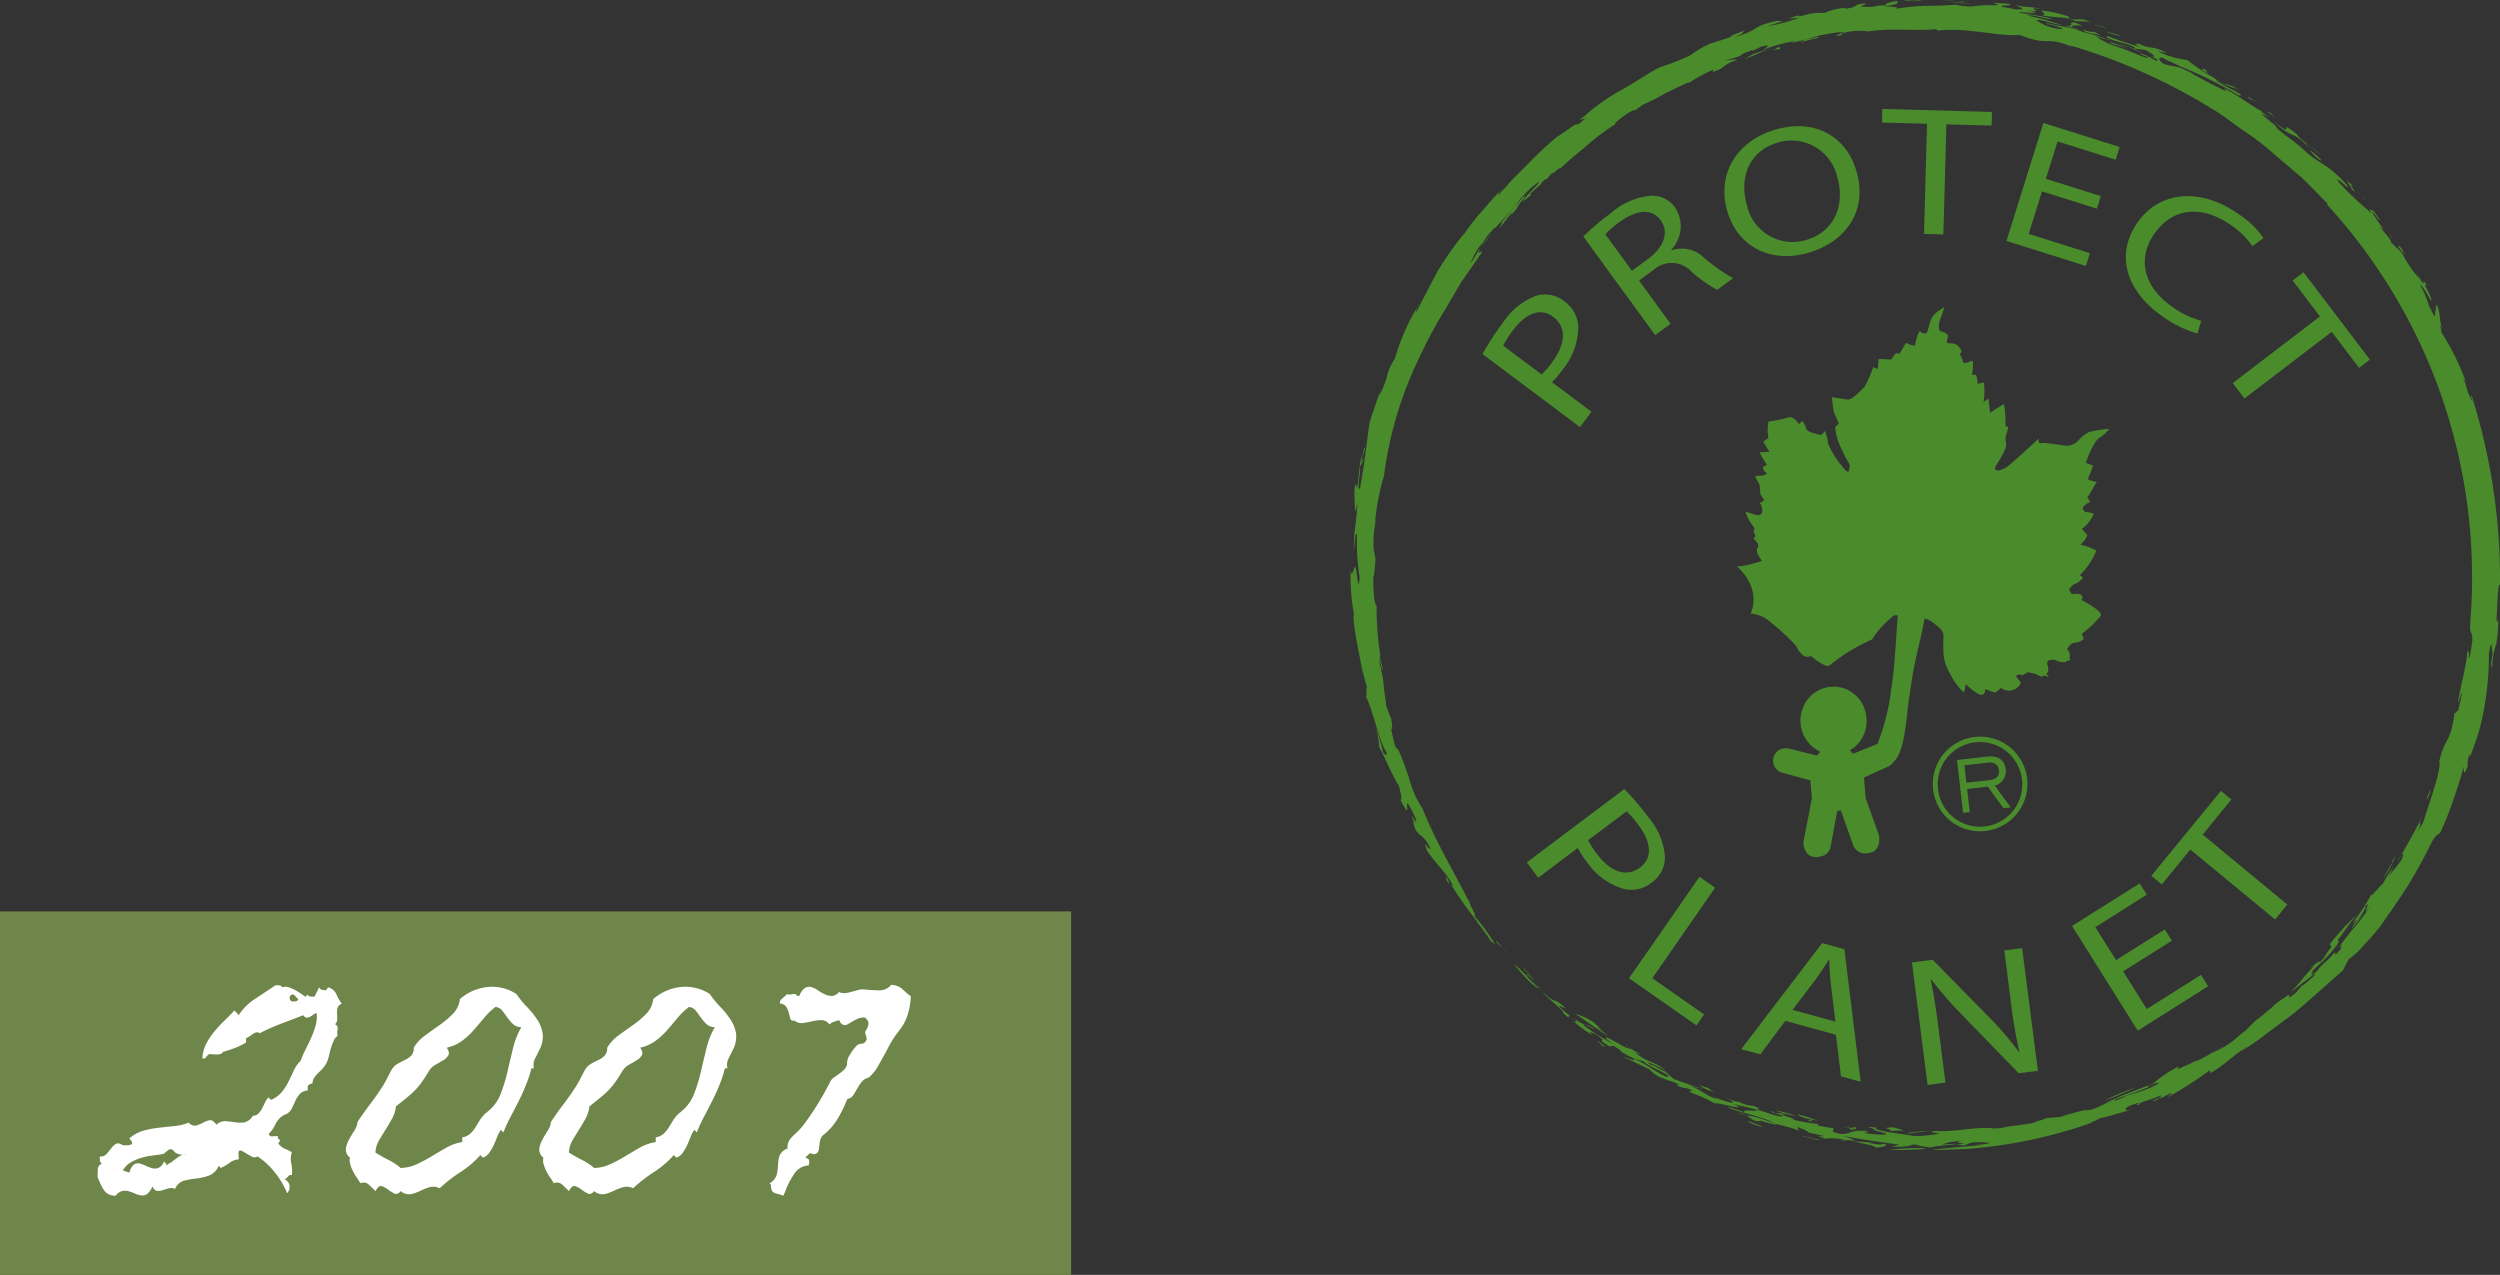 <svg xmlns="http://www.w3.org/2000/svg" width="210.059" height="107.12" viewBox="0 0 210.059 107.12">
  <rect x="0" y="0" width="210.059" height="107.12" fill="#333333" stroke="none"/>
  <g id="Groupe_3144" data-name="Groupe 3144" transform="translate(-248.5 -2284.297)">
    <g id="Groupe_1711" data-name="Groupe 1711" transform="translate(-5619.316 -3357.642)">
      <path id="Tracé_544" data-name="Tracé 544" d="M6039.836,6019.333c-.413-.233.056.146.45.528Z" transform="translate(-46.175 -298.232)" fill="#4a8b2c"/>
      <path id="Tracé_545" data-name="Tracé 545" d="M6042.584,6022.124l.32.369a2.179,2.179,0,0,0-.32-.369" transform="translate(-48.473 -300.494)" fill="#4a8b2c"/>
      <path id="Tracé_546" data-name="Tracé 546" d="M6049.142,6030.53c-.86-.617-1.562-1.688-2.164-2.032.664.838,1.79,2.051,2.164,2.032" transform="translate(-51.947 -305.532)" fill="#4a8b2c"/>
      <path id="Tracé_547" data-name="Tracé 547" d="M6051.8,6032.345l-.164-.029.742.563Z" transform="translate(-55.627 -308.549)" fill="#4a8b2c"/>
      <path id="Tracé_548" data-name="Tracé 548" d="M6050.59,6029.847l.06.126,1.059.972Z" transform="translate(-54.801 -306.598)" fill="#4a8b2c"/>
      <path id="Tracé_549" data-name="Tracé 549" d="M6060.908,6041.762l-.817-.674c-.662-.748.613.291.179-.216-1-.863-.531-.078-1.75-1.191.014.179,2,1.73,1.664,1.7,1.014.965.13-.041.725.376" transform="translate(-61.069 -314.371)" fill="#4a8b2c"/>
      <path id="Tracé_550" data-name="Tracé 550" d="M6347.614,6047.8c.044-.022.084-.052.121-.073-.05.018-.11.045-.121.073" transform="translate(-289.566 -320.728)" fill="#4a8b2c"/>
      <path id="Tracé_551" data-name="Tracé 551" d="M6400.838,5985.374c.131-.2.258-.4.375-.584a1.339,1.339,0,0,0-.178.212Z" transform="translate(-331.633 -270.985)" fill="#4a8b2c"/>
      <path id="Tracé_552" data-name="Tracé 552" d="M6302.74,6076.147c-.234.093-.443.182-.628.253a3.032,3.032,0,0,0,.628-.253" transform="translate(-253.601 -343.193)" fill="#4a8b2c"/>
      <path id="Tracé_553" data-name="Tracé 553" d="M6295.5,5661.381a.141.141,0,0,0,.1-.02s-.019-.006-.026-.015l-.2-.026Z" transform="translate(-248.282 -15.319)" fill="#4a8b2c"/>
      <path id="Tracé_554" data-name="Tracé 554" d="M6429.2,5899.554c.025-.26.05-.521.072-.755-.054.438-.072.651-.072.755" transform="translate(-354.047 -203.019)" fill="#4a8b2c"/>
      <path id="Tracé_555" data-name="Tracé 555" d="M6277.384,6086.594c.092-.022.166-.041.252-.067a3.128,3.128,0,0,1-.32.065l.056.007s0,0,.011,0" transform="translate(-234.003 -351.397)" fill="#4a8b2c"/>
      <path id="Tracé_556" data-name="Tracé 556" d="M6384.894,6006.768a3.8,3.8,0,0,0,.379-.477c-.142.161-.238.331-.379.477" transform="translate(-319.031 -287.98)" fill="#4a8b2c"/>
      <path id="Tracé_557" data-name="Tracé 557" d="M6136.491,6088a5.584,5.584,0,0,0,.739.226,2.448,2.448,0,0,0-.739-.226" transform="translate(-122.697 -352.565)" fill="#4a8b2c"/>
      <path id="Tracé_558" data-name="Tracé 558" d="M6165.083,6095.907l-.041,0c.034.033.053.027.041,0" transform="translate(-145.263 -358.807)" fill="#4a8b2c"/>
      <path id="Tracé_559" data-name="Tracé 559" d="M6183.729,6099.138h-.07c.044.023.067.023.07,0" transform="translate(-159.977 -361.365)" fill="#4a8b2c"/>
      <path id="Tracé_560" data-name="Tracé 560" d="M6140.015,6089.086c.46.235.535.532,1.253.466l-.114-.075a6.627,6.627,0,0,0,1.407.383.819.819,0,0,0-.148-.1c-.223-.075-.508-.182-.955-.345a5.762,5.762,0,0,0-1.443-.328" transform="translate(-125.482 -353.42)" fill="#4a8b2c"/>
      <path id="Tracé_561" data-name="Tracé 561" d="M6346.8,6048.455c-.078,0-.383.267,0,0" transform="translate(-288.77 -321.305)" fill="#4a8b2c"/>
      <path id="Tracé_562" data-name="Tracé 562" d="M6327.441,6062.559c.148-.086.3-.171.449-.26a4.266,4.266,0,0,0-.449.26" transform="translate(-273.622 -332.248)" fill="#4a8b2c"/>
      <path id="Tracé_563" data-name="Tracé 563" d="M6238.56,6094.007h.1c.029-.03-.052-.02-.1,0" transform="translate(-203.37 -357.295)" fill="#4a8b2c"/>
      <path id="Tracé_564" data-name="Tracé 564" d="M6330,6061.095l-.408.253a2.939,2.939,0,0,0,.408-.253" transform="translate(-275.318 -331.296)" fill="#4a8b2c"/>
      <path id="Tracé_565" data-name="Tracé 565" d="M6266.652,6089.421c.026,0,.06-.011.074-.015-.011,0-.048.011-.074.015" transform="translate(-225.574 -353.673)" fill="#4a8b2c"/>
      <path id="Tracé_566" data-name="Tracé 566" d="M5985.225,5822.5a7.962,7.962,0,0,1,.3-1.016c.018-.9-.4,1.772-.282.488a9.617,9.617,0,0,0-.167.975l.3-.507c.1-.766-.173.493-.149.06" transform="translate(-3.021 -141.762)" fill="#4a8b2c"/>
      <path id="Tracé_567" data-name="Tracé 567" d="M6268.933,5651.2l.166.071c-.1-.116.022-.127-.619-.316-.594-.008.23.368-.78.278.193.039.473.1.732.18-.373-.2.051-.22.5-.213" transform="translate(-226.402 -7.128)" fill="#4a8b2c"/>
      <path id="Tracé_568" data-name="Tracé 568" d="M6271.188,5653.139l.025.015a.594.594,0,0,0,.128.075,1.51,1.51,0,0,1,.382.123,2.146,2.146,0,0,0-.535-.213" transform="translate(-229.159 -8.852)" fill="#4a8b2c"/>
      <path id="Tracé_569" data-name="Tracé 569" d="M6007.94,5763.886c.09-.149.164-.276.241-.4a1.351,1.351,0,0,0-.241.4" transform="translate(-21.092 -96.07)" fill="#4a8b2c"/>
      <path id="Tracé_570" data-name="Tracé 570" d="M6439.069,5909.874c0,.206-.008.4-.016.565a3.005,3.005,0,0,0,.016-.565" transform="translate(-361.838 -211.773)" fill="#4a8b2c"/>
      <path id="Tracé_571" data-name="Tracé 571" d="M6316.176,5669.757c.133.094.264.175.4.267.091.046.168.087.273.146Z" transform="translate(-264.717 -21.987)" fill="#4a8b2c"/>
      <path id="Tracé_572" data-name="Tracé 572" d="M6163,5656.809c.3-.231-.256.019-.913.1l-.572.261c.549-.1,1.043-.3,1.485-.357" transform="translate(-142.479 -11.677)" fill="#4a8b2c"/>
      <path id="Tracé_573" data-name="Tracé 573" d="M5984.985,5829.214s.008,0,.011.011c0-.023.008-.03.008-.053Z" transform="translate(-2.948 -147.987)" fill="#4a8b2c"/>
      <path id="Tracé_574" data-name="Tracé 574" d="M6088.108,5690.9c-.1.046-.178.09-.27.134a2.272,2.272,0,0,0,.27-.134" transform="translate(-84.242 -38.697)" fill="#4a8b2c"/>
      <path id="Tracé_575" data-name="Tracé 575" d="M6288.206,5659s.573.189,1.144.387c.557.25,1.106.5,1.106.5l-.626-.338a11.976,11.976,0,0,0-1.624-.547" transform="translate(-242.61 -13.483)" fill="#4a8b2c"/>
      <path id="Tracé_576" data-name="Tracé 576" d="M6030.473,5644.688l.2.13c2.354-.291,4.954.5,6.843.369,2.683,1.016,1.908.022,4.365.971l-.071-.078a48.993,48.993,0,0,1,11.873,5.314c.94.535,1.769,1.246,2.666,1.842a21.646,21.646,0,0,1,2.524,1.942c.8.681,1.6,1.361,2.384,2.024.742.72,1.438,1.463,2.143,2.169l-.071.053a46.326,46.326,0,0,1,12.043,35.139c-.075,1.194.2.5.178,1.537-.069.438-.185,1.454-.293,1.439.056-.871-.1-.389-.106-.7-.1,1.45-.651,3.23-.817,4.511l.37-1.021a16.84,16.84,0,0,1-.375,1.7c-.026-.2-.315.4-.26.008-.341,2.717-.758,1.977-1.3,4.188.219.558-.763,3.263-1.34,5.1a10.02,10.02,0,0,1-.531.852c.64-1.161-.15-.052.536-1.543-.588,1.242-1.215,2.343-1.857,3.467.186-.181.241-.085.016.391-.45.663-.549.692-1.1,1.418,0,0,.438-.784.415-.8a12.01,12.01,0,0,0-.894,1.421c-.208.084-1.006,1.176-.973.9a14.078,14.078,0,0,1-1.644,2.467c.991-.956-.108.364.068.316,0,0,.992-1.191.955-1.213-1.418,1.645.432-.558.13-.588.66-.777-.539,1.355.423-.067a11.874,11.874,0,0,1-1.348,1.839c-.4.479-.8.97-1.425,1.831.806-.994-.061.268.44-.2-1.053,1.232-.318.252-.746.543-.549.689-.9.792-1.374,1.461-1.08.934.044-.256-.537.179.128-.245.915-.853,1.495-1.5s1.044-1.253.75-1.256c.479-.558.93-1.356,1.63-2.145a20.9,20.9,0,0,0-2.291,2.49l.153.215c-.561.666-.544.93-1.029,1.333.19-.279-.323.058-.816.549.167-.112.368-.3.346-.222-.928.9-.944,1.156-2.032,2.258.969-.826,1.21-.953,2.165-1.7-.107.351-.6.6-1.1,1.11.061-.1.167-.205-.011-.083l-.486.581c-1.222,1.037-.022-.324-1.05.5-.816.439-.933.819-1.542,1.18a.98.98,0,0,0,.138-.044c-.122.088-.215.156-.282.2a.043.043,0,0,1,.023.006,8.245,8.245,0,0,0-1.5,1.341,7.1,7.1,0,0,0-.8.636,6.923,6.923,0,0,1-1.975,1.217l.044-.037c-.91.543-1.641.915-1.488.732.029.048-1.534.727-1.534.727l.082-.242a10.325,10.325,0,0,0-2.06,1.38c-1.014.462-2.856,1.1-3.513,1.448a5.228,5.228,0,0,0-.575.223l.63-.168c-1.142.413-.972.47-1.729.719.163-.023.186-.019-.251.066-.134.031-.279.064-.45.109a1.4,1.4,0,0,1,.383-.111l-.157-.019a17.022,17.022,0,0,0-2.435.685c.1-.03.255-.082.355-.112-.582.1-1.439.071-1.644.284a2.088,2.088,0,0,0-.521.145l-.425.036c.173-.014.3-.028.425-.036a1.869,1.869,0,0,1-.534.163l-1.481.206a5.951,5.951,0,0,0-.965.179l-.257-.033c-.533.1-.542.059-.485.021-1.89-.082-2.892.35-4.93.246-.386.112.456.179.515.223a11.914,11.914,0,0,1-2.062.208c-.919-.178-3.691-.453-3.219-.707-1.653-.231.5.217-.332.193l-.192-.036a12.038,12.038,0,0,1,1.331.341c.123.18-1.365.042-1.811-.066l.333-.145c-1.548-.129-1.262.187-2.26.25-1.225-.235-.487-.306-.721-.507,0,.038-1.281-.211-1.281-.211l.027-.13a15.022,15.022,0,0,1-2.184-.382c.854.059-1.682-.515-.494-.428-.62-.183-.881.04-1.139-.254-.469,0,.53.261.846.35.1.123-.259.1-.729-.038s-1.051-.356-1.429-.454c-.029-.126.536.036-.309-.32a2.687,2.687,0,0,1-1.247-.364c-.041.122-1.013-.257-1.469-.508.515.283,1.3.593.894.607a6.2,6.2,0,0,1-1.785-.651l.639.35c-.917-.178-1.325-.751-2.483-1.186.516.132.813.263,1.269.36-.563-.182-1.621-.533-2.486-.849l-.817-.7c-.161.029-1.017-.584-1.083-.46-1.085-.726.995.372,1.147.342-1.362-.883-1.248-.443-2.5-1.4l.519.143a6.964,6.964,0,0,1-1.389-.83c-.018.033.194.182.472.349-.422.076-2.071-1.215-2.083-.863l.58.44a18.6,18.6,0,0,1-2.339-1.47c-.479-.454.5.112.858.268-.821-.636-.925-.175-1.852-1.027.474.464.314.464-.032.261.516.525,1.767,1.381,1.608,1.146l-.2-.175a2.485,2.485,0,0,1,.628.269c.806.565.3.372.426.535,1.326.986.274-.164,1.5.71l.128.161a6.3,6.3,0,0,0,1.89.811c.479.488,1.511.771,2.083,1.221-.069.428-2.208-1.275-3.054-1.509.642.463-.505-.042-.832-.146,0,0,.133.077.349.181l.78.369c.568.271,1.132.544,1.132.544a2.947,2.947,0,0,0,1.154.774l-.167-.1c.891.434.706.2,1.469.591.1.086-.169.041-.237.041.7.358.639.178,1.14.361.706.357-.435,0,.154.3a11.164,11.164,0,0,1,2.044.935c-.245-.272,3.079.758,1.534.021l1.845.439c.52.3-1.345-.1-.9.256l-1.437-.486c.138.349,3.067.813,3.932,1.438a16.647,16.647,0,0,1,2.072.585l-.2-.305c.765.229.984.427,1.018.48.456.084.868.184,1.293.293a1.763,1.763,0,0,1-.565-.041c.565.274.738.274.966.211a8.263,8.263,0,0,1,1.321.124l-.469.033a2.987,2.987,0,0,0,.724,0c.208.018.4.044.591.052a3.864,3.864,0,0,0-1.133-.414c1.819.316,3.253.539,4.83.735-.062.077-.73.146-.53.162.8.066,1.667-.041,1.593-.156.182,0,.317.007.438.007a1.829,1.829,0,0,0,.713.16,2.111,2.111,0,0,0,.505.075c.267-.157,1.782-.2,2.108-.3-.357,0-.794.031-1.24.069a4.238,4.238,0,0,1,1.692-.295c-1.181.209,1.27.134-.512.3,1.273.181.642-.226,1.976-.221l.872.044c-.111.165-1.385.169-1.18.209l.593-.057c-.585.139-2.848.251-4.236.449a3.266,3.266,0,0,0,.439.013c.263-.01.612-.017.966-.034.7-.024,1.4-.047,1.4-.047a40.691,40.691,0,0,0,10.67-2.233l-.121.034a.2.2,0,0,0,.084-.119h.142s.534-.272.534-.28c.665-.1,1.852-.512,2.9-.784-.665.148-.662.148-.768.065.078-.188.149-.278,1.1-.573.044.088-.531.31.189.124-.375.089-.084-.1.32-.261.565-.1,1.381-.562,1.439-.446a3.023,3.023,0,0,1-.585.256c-.224.138.991-.376.327.044l.909-.481c.566-.173-.3.307-.062.254a35.2,35.2,0,0,0,3.45-2.221c-.031.085.073.3.051.234,1.039-.569,2.009-1.554,3.133-2.277a7.462,7.462,0,0,1-.894.644,18.569,18.569,0,0,0,2.434-1.652c.765-.558,1.5-1.112,2.244-1.661,1.4-1.171,2.74-2.384,4.2-3.661l.473-.923.779-.65c.684-.748,1.359-1.434,1.916-2.17.523-.759,1.033-1.488,1.533-2.216a39.1,39.1,0,0,0,2.714-4.717c.568-1.054.531-.533.824-1.021a27.931,27.931,0,0,0,1.085-2.754c.259-.754.512-1.511.854-2.724-.037.357-.029.994.322-.034a1.751,1.751,0,0,1,.186-1.015l-.037.357a24.517,24.517,0,0,0,.837-2.393,24.912,24.912,0,0,0,.79-6.3c.278-2,.23.237.334-.131-.272,1.4-.086.987-.041,1.306a5.464,5.464,0,0,1,.322-2.027,10.924,10.924,0,0,0,.145-2.573c.045.528-.07.971-.127.473.083-.853.088-3.044.3-2.917a50.959,50.959,0,0,0-2.325-15.688c-.418-.811.19.654-.055.216-.589-1.18-.283-.994-.761-1.939l.269.361a21.438,21.438,0,0,0-2.094-4.224c.229.164-.443-1.161.174-.075-.342-.647-.193-1.73-.561-2.188l-.13,1.005c-.063-.011-.487-.95-.475-.842a7.253,7.253,0,0,0-.729-1.741c0-.257.591.7.874,1.25.293-.055-.951-1.849-.282-1.2-.728-1.113,0,.224-.5-.413l-.561-1.009.405.8a9.865,9.865,0,0,1-1.456-2.125,3.665,3.665,0,0,0-.468-.484c-.242-.238-.493-.461-.493-.461.066-.219-.56-.792-.939-1.357l.353.267a12.112,12.112,0,0,1-1.042-1.51c.446.305.479.68.734.763l-.567-.834c-.083.071-.535-.379-.146.227a25.548,25.548,0,0,1-2.736-2.571c-.587-.885.883.708.715.268-1.607-1.808-2.316-1.834-3.374-2.735-1.3-1.228-1.333-1.03-2.694-2.2.534.235-.947-.838-1.159-1.121l.665.306c-.476-.283-.879-.622-.694-.607-.026.213-1.979-1.283-3.1-1.829l.113.23c-.87-.439-2.079-1.024-2.964-1.561-1.343-.721-1.128-.374-2.253-.736-.535-.382-.407-.491-.148-.543.346.228,1,.472,1.594.781a33.537,33.537,0,0,1,4.836,2.4c.439.1.165-.079-.308-.364a17.165,17.165,0,0,1-1.586-.872.307.307,0,0,1,.165.06c-.074-.044-.13-.083-.2-.13a9.694,9.694,0,0,0,1.89.8c-1-.611-.91-.146-2.087-1a15.342,15.342,0,0,1-2.183-1.462,7.08,7.08,0,0,1-2.445-.719l.787.135c-1.827-.812-.968-.119-2.653-.875.578.286-.644-.071.478.428-.575-.194-1.845-.58-2.777-.942-.253-.055-.069.042-.137.09.987.5,1.716.375,2.466.938l.778.115c.9.488.926.682.328.5a4.939,4.939,0,0,1,.69.31c.029.354-1.076-.6-1.5-.5l.66.272c.193.338-1.57-.582-2.465-.816a7.569,7.569,0,0,1-1.881-.911l1.358.379a21.743,21.743,0,0,0-2.5-.762.987.987,0,0,0-.2-.116c.028.026.047.041.044.06-.157-.063-.3-.122-.427-.182-.7-.164-1.746-.31-2.391-.506l.055.148.1-.054c.639.156,1.489.426.983.413a3.928,3.928,0,0,1-2.024-.741c.373-.122,1.412.324,2.168.42a24.663,24.663,0,0,0-2.948-.823c.64-.081,1.743.391,2.117.276-1.218-.291-1.545-.291-2.837-.513.187-.12,1.444.126,1.381,0,0,0-.805-.256-.809-.242,2.034.432-.317-.354,1.291-.047-.739-.257-1.076-.094-2.141-.347.286.135,1.124.413.073.365l-1.155-.212c-.481-.167,1.251-.071.5-.261l-1.236-.085c.033.071.616.179.237.219a10.06,10.06,0,0,0-2.02.089,6.329,6.329,0,0,1-1.422-.141c-.841.07-1.786.091-2.718.1a18.25,18.25,0,0,0-2.595.3c1.033-.2-.056-.217-.694-.28,1.21-.1,1.21-.305,1.121-.432-.746.067-1.209.313-.838.357-1.237-.007-.833.193-1.932.131-.709-.019.331-.232.079-.292-1.33.148-.331.295-1.764.462.071-.039.2-.067.078-.09a5.223,5.223,0,0,0-1.748.438,4.806,4.806,0,0,0-1.463.124c-.446.126-.772.218-.724.07-1.819.546.3.071-.038.249a14.5,14.5,0,0,1-2.569.664,13.327,13.327,0,0,1,1.292-.384l-.431-.07c-2.324.494-1.353.707-3.532,1.357,1.069-.5.328-.269.836-.588-.324.165-2.02.742-.951.492-.806.287-1.377.462-1.946.636a7.763,7.763,0,0,0-1.763,1.023,19.27,19.27,0,0,1-2.484.962c-1.129.563-2.112,1.285-3.183,1.88a17.076,17.076,0,0,0-3.122,2.168l.161-.11c-1.653,1.231.86-.358-.833.937.09-.353-1.1.659-1.726,1a31.34,31.34,0,0,0-2.588,2.434l-1.176,1.171c-.365.425-.75.852-1.174,1.288-.022-.045.04-.206.341-.566-.633.688-1.18,1.31-1.714,1.932a15.418,15.418,0,0,0-1.494,1.927l.023-.079a27.751,27.751,0,0,0-2.253,3.2c-.6,1.141-1.206,2.3-1.841,3.535.088-.211.041-.3.1-.465a18.316,18.316,0,0,0-1.834,4.238c-.88,1.438-.333,1.039-1.233,2.99-.078.106.03-.216.067-.352-.391.975-.62,1.694-.959,2.705-.341,2.346-.333,2.937-.812,5.6-.327.092.146-1.675-.029-1.765-.085.54-.074,1.021-.237,1.753-.064-.465-.064-.1-.131-.436a6.046,6.046,0,0,0-.051,1.384c.015.518.044.946.044.946.048.041.1-.157.165-.689.1.652-.358,2.653-.261,3.983.022-.436.123-1.772.252-1.258a17.946,17.946,0,0,0,.227,3.564c-.183,1.619-.212-1.183-.435-.888-.084.275-.274.926-.331.242a18.513,18.513,0,0,0,.3,3.818l-.063-.03c.071,1.831.665,3.709.8,5.232l-.063-.812a14.753,14.753,0,0,0,.411,1.67c-.125-.033.018,1.15-.155.692.523.707,1.191,3.963,1.782,4.722.094.477-.164.152-.283.042a12.937,12.937,0,0,0-.609-2.05c.242.922.345,1.627.237,1.5.472.856,1.363,2.947,1.7,3.315.152.688.334,1.333.1,1.165,1.34,2.593-.172-1.485,1.253,1.467.509,1.406-.838-1.227.02.651l-.19-.328c.275,1.529.728.8,1.452,2.317-.108.316-.661-.975-.3.155.847,1.3,1.508,1.688,2.246,3.034l-.207-.151a30.374,30.374,0,0,0,2.239,3.166c0,.063-.093-.056-.212-.193a20.247,20.247,0,0,1,1.337,1.808l.345.264a15.783,15.783,0,0,0-1.861-2.523c.677.667-.66-1.341-.214-1.078l-.179-.1c-1.087-2.209-2.717-4.87-3.853-7.731a8.03,8.03,0,0,1-1.08-2.4,22.025,22.025,0,0,0-.962-2.556c-.375-.227-.208-.345-.7-2.065.271.912.231.051.112-.529a10.66,10.66,0,0,1-.424-1.127c.017-.193-.121-.828-.191-1.53a8.385,8.385,0,0,0-.33-1.854c-.094-1.082.118.235.213.456.067-.456-.251-.853-.211-1.221,0,0,.03.017.064.127a24.613,24.613,0,0,1-.339-4.336c-.252-.126-.27-1.678-.286-2.44.078.245.135-.969.2-1.452l-.171-.931a10.466,10.466,0,0,1,.208-2.44l-.082.287a19.642,19.642,0,0,1,.75-3.914,31.8,31.8,0,0,1,2.87-9.731,37.364,37.364,0,0,1,2.276-4.261c.43-.744.879-1.5,1.347-2.3.535-.767,1.092-1.566,1.689-2.419.245-.5-.338.243-.19-.178.472-.705.568-.879,1.043-1.485-.482.5-.322.473-.34.351l-.621,1.019c-.057.03.022-.077-.079,0-.207.331-.433.747-.738,1.161a7.626,7.626,0,0,1,.961-1.7,2.145,2.145,0,0,1-.227.42c.5-.674.431-.77.847-1.243.531-.546.364-.439.494-.464l1.626-1.724a7.2,7.2,0,0,1,2.083-2.173c-.056.31-1.124,1.089-1.348,1.673,0,0,.646-.557.657-.538l-.056-.13.9-.805-.033.067a1.009,1.009,0,0,1,.394-.457c.051-.021.167-.075.073.025l.575-.647c-.267.447.577-.492.6-.279,1.013-.976,1.734-1.492,2.372-2.059a17.983,17.983,0,0,1,2.317-1.708c-.383.149.524-.633,1.185-1.005.4-.2.511-.223.3-.03l.8-.595a11.736,11.736,0,0,0,1.718-.863c.621-.3,1.292-.651,2.135-1.013l-.055.1a11.185,11.185,0,0,1,2.126-1.152l-.114.2c1.2-.335.769-.613,2.086-1-.052-.146-.9.082-1.083-.012.363.037,1.76-.453,1.4-.446,1.269-.54.891-.328,1.013-.331,0,0,.731-.376.735-.357.944-.234.36.126.049.3a14.082,14.082,0,0,1,2.8-.763l-.382.179,1.3-.316a12.873,12.873,0,0,1,3.163-.629l-.743.334c.8-.021.394-.141.594-.208a4.749,4.749,0,0,1,2.168-.156c1.989-.313,3.972-.021,5.677-.19m5.208,92.355h.19c-.408.1-.646.181-.19,0m10.786-2.7c-1.23.546-.865.308-.978.287,1.244-.428,1.942-.677,3.022-1.116a.787.787,0,0,1-.308.011,2.721,2.721,0,0,1,1.047-.335c-.405.525-3.371,1.258-2.784,1.154m-24.853,3.51c.052,0,.113-.02.168-.027l.011,0Zm6.766.438a1.389,1.389,0,0,0,.464.1.9.9,0,0,0-.464-.1m13.4-1.278a7.215,7.215,0,0,0,1.5-.355c-.237.056-.667.138-1.5.355m30.433-68.066c.21.351.629,1.009.378.347-.222-.276-.39-.919-.617-1.12a.356.356,0,0,0-.023-.068c.116.4.213.733.262.841m-30.407-23.872c.089-.066.408-.089.238-.193a.834.834,0,0,0,.116.033c-.093-.051-.169-.093-.093-.093a6.19,6.19,0,0,0-.866-.21c-.176.245-.842.139.6.463" transform="translate(0 -0.308)" fill="#4a8b2c"/>
      <path id="Tracé_577" data-name="Tracé 577" d="M6329.4,5674.672c-.136-.071-.24-.126-.329-.175.091.049.193.1.329.175" transform="translate(-274.91 -25.734)" fill="#4a8b2c"/>
      <path id="Tracé_578" data-name="Tracé 578" d="M6267.513,5653.3a5.282,5.282,0,0,0,.781.257,3.819,3.819,0,0,0-.781-.257" transform="translate(-226.253 -8.979)" fill="#4a8b2c"/>
      <path id="Tracé_579" data-name="Tracé 579" d="M6073.457,6049.462l.334.2-.586-.522a4.888,4.888,0,0,0-1.556-.745c1.04.719,1.567,1.081,2.8,1.926Z" transform="translate(-71.446 -321.26)" fill="#4a8b2c"/>
      <path id="Tracé_580" data-name="Tracé 580" d="M6080.274,6058.908a4.426,4.426,0,0,0,.464.5l.212.042Z" transform="translate(-78.263 -329.568)" fill="#4a8b2c"/>
      <path id="Tracé_581" data-name="Tracé 581" d="M6141.978,6091.8l-1.183-.469c-.41-.052.949.534,1.183.469" transform="translate(-126.037 -355.189)" fill="#4a8b2c"/>
      <path id="Tracé_582" data-name="Tracé 582" d="M6121.871,6077.227l-.631-.171a3.842,3.842,0,0,0,1.377.57c-.728-.262-.153-.132-.747-.4" transform="translate(-110.642 -343.911)" fill="#4a8b2c"/>
      <path id="Tracé_583" data-name="Tracé 583" d="M6162.439,6097.506c.424-.074,1.229.357,1.518.253-.338-.025-1.418-.407-1.518-.253" transform="translate(-143.206 -360.047)" fill="#4a8b2c"/>
      <path id="Tracé_584" data-name="Tracé 584" d="M6153.481,6087.517a9.853,9.853,0,0,0-1.756-.468,8.886,8.886,0,0,0,1.756.468" transform="translate(-134.738 -351.81)" fill="#4a8b2c"/>
      <path id="Tracé_585" data-name="Tracé 585" d="M6185.5,6099.635c-.07.139-.6.04-1.192-.059a4.374,4.374,0,0,1,.6-.033c-.991-.034-1.054-.061-1.849-.1.772.182,1.961.386,1.819.525.6-.014,1.348-.213.624-.329" transform="translate(-159.5 -361.602)" fill="#4a8b2c"/>
      <path id="Tracé_586" data-name="Tracé 586" d="M6162.285,6089.13c-.624-.186-.976-.375-1.727-.54.113.111.332.282,1.223.47l-.346.062c.8.291-.282-.255.85.008" transform="translate(-141.718 -353.028)" fill="#4a8b2c"/>
      <path id="Tracé_587" data-name="Tracé 587" d="M6200.508,6102.194l-.4-.074a23.891,23.891,0,0,0-2.671.145,27.134,27.134,0,0,0,3.076-.07" transform="translate(-170.864 -363.721)" fill="#4a8b2c"/>
      <path id="Tracé_588" data-name="Tracé 588" d="M6179.987,6093.929l.144-.175c-.891-.141.061.074-.267.074a3.763,3.763,0,0,0-.832-.111c1.028.1.047.167.955.212" transform="translate(-156.321 -357.072)" fill="#4a8b2c"/>
      <path id="Tracé_589" data-name="Tracé 589" d="M6196.441,6094.157l1.159-.045-.892-.249c-1.354.036-.069.124-.267.294" transform="translate(-169.794 -357.196)" fill="#4a8b2c"/>
      <path id="Tracé_590" data-name="Tracé 590" d="M6204.575,6095.384l.13.041,1.745-.23a17.219,17.219,0,0,0-1.875.189" transform="translate(-176.509 -358.248)" fill="#4a8b2c"/>
      <path id="Tracé_591" data-name="Tracé 591" d="M6303.3,6082.385c.144-.164-.835.2-.4.085-.151.153,1.147-.36.4-.085" transform="translate(-254.132 -348.058)" fill="#4a8b2c"/>
      <path id="Tracé_592" data-name="Tracé 592" d="M6283.738,6078.922a23.673,23.673,0,0,0,2.6-1.091,22.84,22.84,0,0,0-2.6,1.091" transform="translate(-239.073 -344.524)" fill="#4a8b2c"/>
      <path id="Tracé_593" data-name="Tracé 593" d="M6296.435,6077.281c-.055.026-.148.067-.259.116.119-.048.2-.086.259-.116" transform="translate(-248.91 -344.089)" fill="#4a8b2c"/>
      <path id="Tracé_594" data-name="Tracé 594" d="M6400.568,5983.729a1.5,1.5,0,0,0,.094-.2c-.033.072-.056.128-.094.2" transform="translate(-331.42 -269.988)" fill="#4a8b2c"/>
      <path id="Tracé_595" data-name="Tracé 595" d="M6396.268,5985.122a11.787,11.787,0,0,0-.76,1.389,10.408,10.408,0,0,0,1.061-2.026c-.147.287-.4.6-.3.637" transform="translate(-327.42 -270.744)" fill="#4a8b2c"/>
      <path id="Tracé_596" data-name="Tracé 596" d="M6413.139,5958.714c-.1.344-.317.774-.19.7.116-.166.338-.888.19-.7" transform="translate(-341.175 -250.349)" fill="#4a8b2c"/>
      <path id="Tracé_597" data-name="Tracé 597" d="M6401.969,5741.191c-.309-.616-.593-.908-.587-.691.447.628.253.249.587.691" transform="translate(-332.063 -77.845)" fill="#4a8b2c"/>
      <path id="Tracé_598" data-name="Tracé 598" d="M6397.942,5735.536l0-.108-.2-.413Z" transform="translate(-329.18 -73.567)" fill="#4a8b2c"/>
      <path id="Tracé_599" data-name="Tracé 599" d="M6385.168,5719.091a1.4,1.4,0,0,1,.234.171c-.2-.178-.372-.337-.234-.171" transform="translate(-319.208 -60.925)" fill="#4a8b2c"/>
      <path id="Tracé_600" data-name="Tracé 600" d="M6386.565,5720.265l-.093-.093Z" transform="translate(-320.279 -61.835)" fill="#4a8b2c"/>
      <path id="Tracé_601" data-name="Tracé 601" d="M6387.106,5720.872l.083-.007c-.059-.052-.163-.153-.271-.25a.636.636,0,0,1,.188.256" transform="translate(-320.631 -62.185)" fill="#4a8b2c"/>
      <path id="Tracé_602" data-name="Tracé 602" d="M6380.749,5714.35l.484.777c.713.625-.657-.841.123-.3Z" transform="translate(-315.755 -57.233)" fill="#4a8b2c"/>
      <path id="Tracé_603" data-name="Tracé 603" d="M6355.225,5693.354c-.614-.61-1.737-1.206-1.964-1.689-1.924-1.492.216.615-1.988-1.068,1.96,1.73,1.293.521,2.989,2.136-.764-.848.644.406.963.622" transform="translate(-292.458 -38.459)" fill="#4a8b2c"/>
      <path id="Tracé_604" data-name="Tracé 604" d="M6366.885,5703.047c.183.006-.638-.708-.939-.876a4.115,4.115,0,0,0,.939.876" transform="translate(-304.054 -47.607)" fill="#4a8b2c"/>
      <path id="Tracé_605" data-name="Tracé 605" d="M6349.687,5687.268l-.56-.5-.2-.055Z" transform="translate(-290.603 -35.387)" fill="#4a8b2c"/>
      <path id="Tracé_606" data-name="Tracé 606" d="M6341.185,5680.875l.664.313c-.223-.1-1.106-.736-.664-.313" transform="translate(-284.388 -30.661)" fill="#4a8b2c"/>
      <path id="Tracé_607" data-name="Tracé 607" d="M6323.443,5669.834c-.575-.371-1.254-.42.03.235l-.285-.175c.1,0-.527-.465.255-.06" transform="translate(-269.906 -21.834)" fill="#4a8b2c"/>
      <path id="Tracé_608" data-name="Tracé 608" d="M6284.432,5654.663c.442.152.977.289.906.2l-1.241-.344Z" transform="translate(-239.363 -9.944)" fill="#4a8b2c"/>
      <path id="Tracé_609" data-name="Tracé 609" d="M6285.427,5658.712c.343.313,1.137.338,1.893.7a14.266,14.266,0,0,0-1.893-.7" transform="translate(-240.413 -13.258)" fill="#4a8b2c"/>
      <path id="Tracé_610" data-name="Tracé 610" d="M6279.4,5651.831a4.983,4.983,0,0,1,1.151.364,2.487,2.487,0,0,0-1.151-.364" transform="translate(-235.654 -7.816)" fill="#4a8b2c"/>
      <path id="Tracé_611" data-name="Tracé 611" d="M6260.542,5646.819c-.395-.165.114-.075-.182-.194a9.94,9.94,0,0,0-2.313-.5c.215.126.489.405.107.412,1.407.257,2.206.09,2.826.5,0-.033,1.236.038,1.236.038-1.08-.418-.906-.045-1.673-.257" transform="translate(-218.773 -3.31)" fill="#4a8b2c"/>
      <path id="Tracé_612" data-name="Tracé 612" d="M6276.621,5654.394l-.7-.334c.118.145-.435-.027-.826-.119.12.278,1.1.331,1.523.454" transform="translate(-232.249 -9.486)" fill="#4a8b2c"/>
      <path id="Tracé_613" data-name="Tracé 613" d="M6226.315,5643.4c0-.041-1.626-.041-1.626-.041l.528.03s.279-.008.55-.012a3.89,3.89,0,0,1,.548.022" transform="translate(-192.407 -1.121)" fill="#4a8b2c"/>
      <path id="Tracé_614" data-name="Tracé 614" d="M6222.655,5642.609l-.038-.067-1.251.082Z" transform="translate(-189.781 -0.477)" fill="#4a8b2c"/>
      <path id="Tracé_615" data-name="Tracé 615" d="M6219.383,5642.177l.2.02.963-.031Z" transform="translate(-188.213 -0.179)" fill="#4a8b2c"/>
      <path id="Tracé_616" data-name="Tracé 616" d="M6203.14,5641.954l.308.074c.4-.071,1.233.026,1.155-.089a9.561,9.561,0,0,1-1.463.015" transform="translate(-175.375 0)" fill="#4a8b2c"/>
      <path id="Tracé_617" data-name="Tracé 617" d="M6151.361,5661.051c.251-.13.074-.148-.1-.157l-.381.273a1.72,1.72,0,0,1,.486-.116" transform="translate(-134.065 -14.982)" fill="#4a8b2c"/>
      <path id="Tracé_618" data-name="Tracé 618" d="M6140.349,5661.419l-1.021.583c1.247-.442,1.375-.658,2.5-.963a13.564,13.564,0,0,0-1.719.539Z" transform="translate(-124.939 -15.097)" fill="#4a8b2c"/>
      <path id="Tracé_619" data-name="Tracé 619" d="M6043.318,5718.845c-.007-.152-.2.026.356-.644-.787.937-1.432,1.7-2.309,2.728.208-.116-.353.725-.037.315l.935-1.193-.089.23c.765-.751.353-.622,1.144-1.437" transform="translate(-47.403 -60.277)" fill="#4a8b2c"/>
      <path id="Tracé_620" data-name="Tracé 620" d="M6019.76,5993.436c-.123-.088-.067.093-.012.291.542.755-.091-.439.012-.291" transform="translate(-30.375 -277.801)" fill="#4a8b2c"/>
      <path id="Tracé_621" data-name="Tracé 621" d="M6166.68,5776.031c-.577.368-1.145,2.106-1.145,2.106l.6.23a7.759,7.759,0,0,1-.393,1.023c-.068.171.1.2.363.267a3.192,3.192,0,0,1,.367.108c-.173.157-.242.405-.278.365a3.566,3.566,0,0,1-.527.874l.242.421a1.331,1.331,0,0,0-.531.342c-.244.242.067.473.155.511a1.747,1.747,0,0,1,.673.13,2.9,2.9,0,0,1-1,1.273l.464.538c-.282.655-.708.789-.527.808a5.1,5.1,0,0,1,1.277.48,5.914,5.914,0,0,1-1.384,2.062l.267.2a1.6,1.6,0,0,1-.375.376c-.263.208-.263.052-.572.34s-.2.323-.085.562c.118.223.441.011.787.138s.112.479.112.479,1.8.9,1.62,1.322a8.994,8.994,0,0,1-1.6,1.518s.208.361.131.47a1.392,1.392,0,0,1-.766.282c-.419.074-.594.573-.594.573a.539.539,0,0,1,.22.547c-.049.372.144.351.158.339-.415.008-.493.152-.493.152a1.429,1.429,0,0,1-.91-.186c-.567-.046-.627.171-.627.171s-.052.268-.008.224c.231.641-.092.789-.092.789l.23.271-.426-.138s-.231.138-.209.121a2.892,2.892,0,0,0-1.159-.387,4.067,4.067,0,0,1-.474.258.344.344,0,0,0-.513.1l.39.45a.447.447,0,0,1-.184.394,1.071,1.071,0,0,1-1.463.1,3.672,3.672,0,0,1-.419.375c-.126.087-.888-.275-.888-.275s.012.543-.378.491-1.284-.9-1.284-.9-.06.751-.2.659a4.92,4.92,0,0,1-1.07-1.485,3.779,3.779,0,0,1-.593-2.243c-.094-1.087.307-1.15-.609-1.891-.8-.645-.974-.528-.974-.528h-.007c-.159,1.076-.757,3.245-.987,4.667-.178,1.115-.327,2.1-.379,2.529l-.056.466c-.2,1.928-.449,3.736-1.194,4.391a1.154,1.154,0,0,1-.4.346l-2.068.936.137,1.744,1.114,3.081.019.056.01.119c.067.84-.294,1.306-.958,1.354a1.072,1.072,0,0,1-1.225-.64l-1.039-2.933-.309.021-.556,3.049c-.061.278-.272.77-1.147.837-.237.014-1.043-.011-1.129-1.161a.863.863,0,0,1,.056-.405l.649-3.387-.125-1.485-2.354-.65a1.046,1.046,0,0,1,.171-2.054,2.363,2.363,0,0,1,.3.007l2.437.605a3.056,3.056,0,0,1,.3-.314,3.236,3.236,0,0,1-.781-.518,2.9,2.9,0,0,1-.248-3.951,2.7,2.7,0,0,1,1.908-.994,2.665,2.665,0,0,1,2.028.68,2.828,2.828,0,0,1,.95,1.939,2.873,2.873,0,0,1-.557,1.98,2.81,2.81,0,0,1-.846.736c.094.085.177.187.278.294l2.053-.838a18.484,18.484,0,0,0,1.162-4.673c.313-1.831.427-5.069.546-6.106a.4.4,0,0,0-.371.029,7.786,7.786,0,0,0-1.787,1.974,15.717,15.717,0,0,0-3.578,2.184c-.345.271-1.575-.8-1.575-.8a.591.591,0,0,1-.746-.131c-.4-.4-.178-.215-.531-.747a16.7,16.7,0,0,0-1.985-1.846,2.9,2.9,0,0,0-1.783-.827c.875-2.3-1.039-3.806-1.191-4.031.238.232,2.124-.389,2.124-.389l-.383-.622-.056-.375a.39.39,0,0,0,.086-.474c-.152-.259-.457-.464-.291-.508s.031-.32-.006-.407-.09-.142-.008-.211.045-.19-.275-.6a2.993,2.993,0,0,1-.446-.971,5.97,5.97,0,0,0,1,.316c.208,0,.356,0,.416-.335a1.106,1.106,0,0,0-.218-.7s.464-.152.33-.3a2.767,2.767,0,0,1-.288-.5s-.026-.4-.046-.633-.377-.585-.345-.838c.4.008.826-.011.963-.209a.6.6,0,0,1-.342-.535l.331-.176-.375-.6c-.363-.592-.149-.453-.052-.465s.643-.025.643-.025l-.512-.833a1.4,1.4,0,0,1,.426-.316,3.979,3.979,0,0,1,0-1.4,10.239,10.239,0,0,0,1.749-.369c.419-.045.82.592.82.592l.283-.275a1.8,1.8,0,0,1,.293.577c.133.4.639.421,1.027.558s.543-.3.543-.3a2.684,2.684,0,0,1,.285,1.063,8.292,8.292,0,0,0,1.386,2.151c.427.5.375,0,.437-.2s-.218-.462-.66-1.437a5.354,5.354,0,0,1-.557-1.827c.008-.116.193-.258.275-.324s-.275-.685-.375-.964a9.223,9.223,0,0,1-.167-1.292s.879.132,1.288.2c.408.082,1.284-.927,1.459-1.086a11.149,11.149,0,0,0,.713-1.634l.367.149a4.03,4.03,0,0,0,.077-.812c.146-.068,1.044.059,1.1,0a4.161,4.161,0,0,1,.287-.437c.157-.167.372-.01.372-.01l.55-.931s.764.367.782.141a3.185,3.185,0,0,1,.372-1.15.481.481,0,0,0,.539.184c.145-.03.185-.51.4-1.109s1.147-1.079,1.147-1.079-.2.6-.334.983a1.5,1.5,0,0,0-.133.769c.019.393.174.212.545.439s.175.279.124.63.352.171.609.264.245.085.507.394-.062.467-.062.467.079.04.212.363-.03.246.145.357c.152.115.5-.129.761-.145a4.017,4.017,0,0,1-.06,1.175l.334-.012a3.935,3.935,0,0,1,.148.787,1.721,1.721,0,0,1,.513-.123,5.591,5.591,0,0,1-.027,1.626,4.768,4.768,0,0,1,.424-.275c.03.439.13,1.2.13,1.2a11.063,11.063,0,0,1,1.161-.748,9.035,9.035,0,0,1,.127,1.845s.257.067.227.164c-.011.094-.141.432-.213.755s.14.577-.032,1.021a11.127,11.127,0,0,1-.753,1.347c-.444.808.717.282.777.228.407-.22,2.784-2.464,2.784-2.464s-.093.458.226.384,1.9.235,2.165.224a1.329,1.329,0,0,0,.98-.48,2.812,2.812,0,0,1,.872-.678,10.816,10.816,0,0,1,1.687-.264,2.743,2.743,0,0,1-.821.748" transform="translate(-122.46 -97.306)" fill="#4a8b2c"/>
      <path id="Tracé_622" data-name="Tracé 622" d="M6034.329,5765a21.9,21.9,0,0,1,1.689-2.595,5.812,5.812,0,0,1,2.777-2.284,2.566,2.566,0,0,1,2.383.428,2.789,2.789,0,0,1,1.2,2.094,5.788,5.788,0,0,1-1.37,3.737,6.885,6.885,0,0,1-.846.982l3.325,2.486-.964,1.291Zm4.96,1.707a5.88,5.88,0,0,0,.879-1c1.163-1.556,1.241-2.977.1-3.834-1.092-.815-2.316-.283-3.378,1.135a8.872,8.872,0,0,0-.824,1.289Z" transform="translate(-41.949 -93.313)" fill="#4a8b2c"/>
      <path id="Tracé_623" data-name="Tracé 623" d="M6074.746,5723.793a20.988,20.988,0,0,1,2.361-1.993,5.784,5.784,0,0,1,3.413-1.437,2.391,2.391,0,0,1,1.95,1.017,2.85,2.85,0,0,1-.334,3.526l.03.038a2.69,2.69,0,0,1,2.707.618,14.713,14.713,0,0,0,2.458,1.734l-1.34.983a11.647,11.647,0,0,1-2.14-1.515,2.266,2.266,0,0,0-3.195-.167l-1.229.9,2.65,3.636-1.295.949Zm4.085,2.877,1.329-.968c1.385-1.011,1.8-2.295,1.1-3.251-.788-1.083-2.076-.87-3.452.115a7.781,7.781,0,0,0-1.211,1.042Z" transform="translate(-73.894 -61.984)" fill="#4a8b2c"/>
      <path id="Tracé_624" data-name="Tracé 624" d="M6142.382,5696.256c1.018,3.427-.935,5.987-3.975,6.891-3.145.939-5.959-.435-6.854-3.449-.936-3.155.8-5.923,3.98-6.869,3.258-.975,5.977.473,6.848,3.428m-9.188,2.925a3.934,3.934,0,0,0,4.99,2.9c2.435-.726,3.263-3.019,2.6-5.274a3.943,3.943,0,0,0-5-2.905c-2.54.755-3.23,3.1-2.581,5.284" transform="translate(-118.594 -39.983)" fill="#4a8b2c"/>
      <path id="Tracé_625" data-name="Tracé 625" d="M6198.26,5686.835l-3.783-.1.026-1.142,9.211.253-.027,1.143-3.8-.1-.256,9.247-1.625-.044Z" transform="translate(-168.528 -34.5)" fill="#4a8b2c"/>
      <path id="Tracé_626" data-name="Tracé 626" d="M6251.967,5698.436l-4.612-1.454-1.117,3.573,5.138,1.619-.338,1.074-6.668-2.1,3.1-9.913,6.409,2.018-.338,1.071-4.875-1.537-.985,3.142,4.612,1.447Z" transform="translate(-207.963 -38.963)" fill="#4a8b2c"/>
      <path id="Tracé_627" data-name="Tracé 627" d="M6298.233,5732.1a9.377,9.377,0,0,1-2.981-1.477c-2.877-2-4-5.024-2.066-7.827,1.848-2.671,5.271-2.976,8.44-.773a7.787,7.787,0,0,1,2.166,2.062l-.942.681a6.7,6.7,0,0,0-1.816-1.786c-2.4-1.667-4.874-1.493-6.423.748-1.444,2.087-.936,4.439,1.556,6.163a7.471,7.471,0,0,0,2.394,1.139Z" transform="translate(-245.784 -62.14)" fill="#4a8b2c"/>
      <path id="Tracé_628" data-name="Tracé 628" d="M6342.4,5754.788l-2.292-3.015.91-.7,5.577,7.34-.905.7-2.3-3.029-7.337,5.6-.979-1.295Z" transform="translate(-279.654 -86.261)" fill="#4a8b2c"/>
      <path id="Tracé_629" data-name="Tracé 629" d="M6060.289,5958.235a23.736,23.736,0,0,1,2.012,2.352,5.832,5.832,0,0,1,1.4,3.311,2.6,2.6,0,0,1-1.081,2.176,2.765,2.765,0,0,1-2.347.563,5.742,5.742,0,0,1-3.192-2.363,6.093,6.093,0,0,1-.7-1.091l-3.325,2.5-.962-1.286Zm-3.034,4.294a6.414,6.414,0,0,0,.712,1.132c1.159,1.547,2.5,2.022,3.643,1.164,1.095-.826.928-2.151-.138-3.572a8.515,8.515,0,0,0-.991-1.146Z" transform="translate(-55.991 -249.997)" fill="#4a8b2c"/>
      <path id="Tracé_630" data-name="Tracé 630" d="M6099,5993.418l1.314.916-5.279,7.6,4.352,3.052-.64.918-5.668-3.963Z" transform="translate(-88.387 -277.805)" fill="#4a8b2c"/>
      <path id="Tracé_631" data-name="Tracé 631" d="M6141.754,6026.529l-2.1,2.81-1.608-.432,6.8-8.913,1.868.513,1.374,11.137-1.66-.45-.422-3.5Zm4.207.063-.386-3.2c-.089-.737-.107-1.381-.13-2l-.032-.012c-.342.547-.7,1.1-1.1,1.653l-1.957,2.57Z" transform="translate(-123.928 -298.811)" fill="#4a8b2c"/>
      <path id="Tracé_632" data-name="Tracé 632" d="M6207.782,6033.527l-1.315-10.3,1.739-.223,4.618,4.7a27.819,27.819,0,0,1,2.644,3.063l.033-.018a40.683,40.683,0,0,1-.724-4.213l-.549-4.313,1.5-.194,1.323,10.308-1.616.2-4.584-4.722a32.642,32.642,0,0,1-2.747-3.14l-.053.018c.26,1.287.457,2.522.671,4.231l.562,4.4Z" transform="translate(-178.004 -300.424)" fill="#4a8b2c"/>
      <path id="Tracé_633" data-name="Tracé 633" d="M6279.044,6000.875l-4.095,2.579,1.987,3.167,4.557-2.874.6.957-5.914,3.736-5.523-8.8,5.683-3.576.6.946-4.324,2.734,1.741,2.767,4.093-2.578Z" transform="translate(-228.741 -279.899)" fill="#4a8b2c"/>
      <path id="Tracé_634" data-name="Tracé 634" d="M6305.707,5963.892l-2.4,2.933-.877-.726,5.848-7.136.876.726-2.409,2.947,7.113,5.881-1.032,1.251Z" transform="translate(-253.852 -250.572)" fill="#4a8b2c"/>
      <path id="Tracé_635" data-name="Tracé 635" d="M6224.556,5945.438l2.554-.292c.883-.1,1.448.3,1.535,1.07a1.263,1.263,0,0,1-.911,1.376l1.329,1.825-.6.067-1.336-1.813-1.724.2.222,1.941-.564.065-.506-4.436m2.747,1.684c.564-.064.832-.359.779-.832-.052-.448-.383-.7-.926-.638l-1.979.225.167,1.467Z" transform="translate(-192.302 -239.639)" fill="#4a8b2c"/>
      <path id="Tracé_636" data-name="Tracé 636" d="M6214.9,5941.816a3.974,3.974,0,1,1,4.4,3.486,3.952,3.952,0,0,1-4.4-3.486m.4-.045a3.556,3.556,0,1,0,3.143-3.916,3.544,3.544,0,0,0-3.143,3.916" transform="translate(-184.653 -233.544)" fill="#4a8b2c"/>
    </g>
    <g id="Groupe_1710" data-name="Groupe 1710" transform="translate(-14.662 1652.783)">
      <g id="Groupe_1709" data-name="Groupe 1709">
        <path id="Tracé_4774" data-name="Tracé 4774" d="M263.162,738.634h90v-30.54h-90" fill="#6f864a"/>
      </g>
      <g id="Groupe_3143" data-name="Groupe 3143" style="isolation: isolate">
        <g id="Groupe_3142" data-name="Groupe 3142" style="isolation: isolate">
          <path id="Tracé_8012" data-name="Tracé 8012" d="M291.892,715.85a.544.544,0,0,0-.364.347,1.479,1.479,0,0,0-.045.47c.01.162.015.323.015.484a.581.581,0,0,1-.182.424.376.376,0,0,1,.212.439,1.183,1.183,0,0,0,0,.53.92.92,0,0,0-.3.363,3.825,3.825,0,0,0-.212.515,5.28,5.28,0,0,0-.152.545c-.04.181-.081.344-.121.484a2.058,2.058,0,0,1-.317.651,3.814,3.814,0,0,1-.409.455,3.756,3.756,0,0,0-.394.423,1.069,1.069,0,0,0-.212.59.423.423,0,0,0-.393.212v.364a.948.948,0,0,0-.651.272,2.01,2.01,0,0,0-.363.545c-.091.2-.188.408-.288.621a1.213,1.213,0,0,1-.424.5c-.081.041-.156.075-.227.106a1.234,1.234,0,0,0-.2.106,1.924,1.924,0,0,0-.575.711,2.8,2.8,0,0,1-.545.772.268.268,0,0,0,.333.212,1.8,1.8,0,0,1,.454,0,.169.169,0,0,0,.03.212l.152.152-.182.211a1.289,1.289,0,0,0,.53.455c.192.081.4.181.621.3a1.865,1.865,0,0,0-.045.969,2.826,2.826,0,0,1,.045.969.274.274,0,0,0-.318.1,1.1,1.1,0,0,1-.288.258.623.623,0,0,1,.409.529.71.71,0,0,1-.2.621,6.868,6.868,0,0,0-1.029-1.74,6.289,6.289,0,0,0-1.453-1.347.475.475,0,0,1-.515,0q-.273-.151-.515-.3a1.656,1.656,0,0,0-.408-.2c-.111-.03-.167.076-.167.318a1.293,1.293,0,0,0,.016.2,1.626,1.626,0,0,1,.014.227,1.446,1.446,0,0,0-.771.287,4.233,4.233,0,0,1-.742.439l-.182-.181a1.481,1.481,0,0,1-.8.817,4.477,4.477,0,0,1-1.045.242,8.6,8.6,0,0,0-1.044.182,1.164,1.164,0,0,0-.772.7.788.788,0,0,0-.545-.045c-.182.05-.348.1-.5.151a1.167,1.167,0,0,1-.454.06c-.151-.01-.288-.136-.409-.378a1.465,1.465,0,0,1-.439.636.691.691,0,0,1-.484.121,1.781,1.781,0,0,1-.53-.151,4.017,4.017,0,0,0-.545-.2,1.119,1.119,0,0,0-.545-.015,1.045,1.045,0,0,0-.545.393,1.248,1.248,0,0,1-.606-.135,1.153,1.153,0,0,1-.393-.364,3.392,3.392,0,0,1-.273-.5l-.242-.545c0-.221.006-.443.016-.666a.536.536,0,0,1,.347-.484.323.323,0,0,1-.166-.258c-.009-.11-.015-.226-.015-.347a.646.646,0,0,0,.575-.212q.213-.242.394-.485a1.34,1.34,0,0,1,.393-.363c.142-.08.333-.04.575.121h.319a1.041,1.041,0,0,0,.333-.046c.091-.029.135-.08.135-.15s-.081-.2-.242-.379a3.155,3.155,0,0,1,1.181-.651,8.348,8.348,0,0,1,1.241-.242q.636-.075,1.287-.136a4.82,4.82,0,0,0,1.286-.3.637.637,0,0,0,.636.242,2.891,2.891,0,0,0,.575-.242,1.72,1.72,0,0,1,.545-.2c.182-.03.373.1.575.378a1,1,0,0,1,.757-.3c.263.02.525.051.787.091a2.787,2.787,0,0,0,.773.014,1.145,1.145,0,0,0,.741-.559.616.616,0,0,0,.454-.182,1.852,1.852,0,0,0,.319-.438q.135-.258.256-.516a1.177,1.177,0,0,1,.3-.408l.182.212a2.276,2.276,0,0,0,.908-.652,4.59,4.59,0,0,0,.56-.862c.152-.3.3-.61.439-.923a2.939,2.939,0,0,1,.605-.863,6.674,6.674,0,0,1,.41-.953c.171-.334.333-.671.484-1.015a7.254,7.254,0,0,0,.363-1.015,2.641,2.641,0,0,0,.075-1.013.682.682,0,0,0-.287.136,1.7,1.7,0,0,1-.288.182.523.523,0,0,1-.287.061.389.389,0,0,1-.258-.2q-.939.364-1.861.711a16.97,16.97,0,0,0-1.8.8q-.242-.181-.59.076a3.124,3.124,0,0,1-.56.348v.363a5.668,5.668,0,0,1-.939.454c-.323.121-.656.233-1,.333a.316.316,0,0,1-.2.166.961.961,0,0,1-.318.046c-.121,0-.238-.005-.348-.014s-.207-.016-.288-.016a.918.918,0,0,0-.272.258.25.25,0,0,1-.3.1,2.907,2.907,0,0,1,.3-1.18,5.52,5.52,0,0,1,.666-1.03,10.368,10.368,0,0,1,.847-.923q.455-.439.878-.893l.363.393a4.534,4.534,0,0,1,1.409-1.392q.922-.606,1.679-1.12c.1,0,.207,0,.319.014a.325.325,0,0,1,.256.167.771.771,0,0,1,.5-.014,2.75,2.75,0,0,1,.515.211,5.289,5.289,0,0,1,.5.3c.161.112.3.208.424.288l.182-.181a.323.323,0,0,0,.257.167c.111.01.217.014.318.014l.393-.787a.356.356,0,0,0,.258.212,1.706,1.706,0,0,0,.318.03l.181-.242a1.014,1.014,0,0,1,.7.591A3.082,3.082,0,0,0,291.892,715.85ZM278.662,728.5a1,1,0,0,1-.545-.03.776.776,0,0,1-.424-.333c-.141-.061-.242-.077-.3-.045a.871.871,0,0,0-.182.121c-.061.05-.121.105-.182.166a.528.528,0,0,1-.3.121c-.263.041-.55.081-.863.121a5.263,5.263,0,0,0-.938.212,3.63,3.63,0,0,0-.848.393,1.726,1.726,0,0,0-.591.636l.545.182a1.248,1.248,0,0,1,.364-.666.577.577,0,0,1,.454-.107,2.336,2.336,0,0,1,.53.182,3.429,3.429,0,0,0,.559.213.866.866,0,0,0,.531-.016.962.962,0,0,0,.469-.545l.151.152a.169.169,0,0,1,.03.212l.212-.182a1.026,1.026,0,0,0,.333-.2c.142-.111.282-.216.424-.318a2.429,2.429,0,0,1,.379-.227c.11-.05.176-.034.2.046Zm9.567-13.048a.773.773,0,0,1-.257-.242c-.091-.121-.188-.161-.288-.121a.257.257,0,0,0-.182.272.312.312,0,0,0,.182.3c.1,0,.207-.005.318-.016A.255.255,0,0,0,288.229,715.456Z" fill="#fff"/>
          <path id="Tracé_8013" data-name="Tracé 8013" d="M308.451,719.785q-.182.395-.347.7a1.167,1.167,0,0,0-.077.788h-.212a10.118,10.118,0,0,1-.454,1.392q-.271.666-.6,1.332c-.222.445-.449.883-.681,1.318a12.551,12.551,0,0,0-.621,1.346l-.212-.212a2.451,2.451,0,0,0-.317.606c-.091.242-.193.479-.3.711a3.889,3.889,0,0,1-.379.636.978.978,0,0,1-.514.378l-.212-.212a8.051,8.051,0,0,1-1.665,1.423,12.91,12.91,0,0,0-1.756,1.363,1.23,1.23,0,0,0-.893-.077,7,7,0,0,0-.787.319,3.241,3.241,0,0,1-.757.258,1.073,1.073,0,0,1-.833-.258c-.181.222-.363.287-.545.2a3.364,3.364,0,0,1-.545-.349,1.421,1.421,0,0,0-.529-.272c-.172-.04-.339.1-.5.424-.182-.182-.368-.363-.56-.545a.644.644,0,0,0-.711-.121c-.082-.141-.182-.3-.3-.469a4.192,4.192,0,0,1-.333-.561,3.09,3.09,0,0,1-.227-.589,1.059,1.059,0,0,1-.015-.531.86.86,0,0,1-.348-.726,2.194,2.194,0,0,1,.242-.741,8.85,8.85,0,0,1,.454-.773,1.647,1.647,0,0,0,.287-.757q.515-.786,1.06-1.5t1.029-1.468a7.152,7.152,0,0,0,.379-.667c.11-.221.227-.443.348-.666a1.409,1.409,0,0,1,.53-.575c.212-.121.424-.231.636-.333a1.859,1.859,0,0,0,.529-.363.906.906,0,0,0,.212-.666,3.533,3.533,0,0,1,.969-1.045q.6-.438,1.226-.877a7.842,7.842,0,0,0,1.105-.939,2.082,2.082,0,0,0,.575-1.226,4.2,4.2,0,0,1,2.316-1.015,3.732,3.732,0,0,1,2.437.591,8.273,8.273,0,0,0,.893,1.09,7.01,7.01,0,0,1,.863,1.075,2.94,2.94,0,0,1,.454,1.18A2.4,2.4,0,0,1,308.451,719.785Zm-1.483-1.968a.982.982,0,0,1-.7-.256,3.732,3.732,0,0,1-.484-.561c-.141-.2-.282-.394-.424-.575a.778.778,0,0,0-.575-.3,6.165,6.165,0,0,0-.969.939q-.423.515-.862,1.013a6.207,6.207,0,0,1-.969.894,3.5,3.5,0,0,1-1.287.575q.273.395.137.636a1.184,1.184,0,0,1-.44.424q-.3.181-.65.377a1.423,1.423,0,0,0-.53.5c-.242.405-.454.732-.636.985a5.58,5.58,0,0,1-.575.681q-.3.3-.666.6t-.908.727a2.716,2.716,0,0,1-.318,1.014q-.258.469-.545.923t-.56.923a2.246,2.246,0,0,0-.3,1.015,11.321,11.321,0,0,0,1.09.62,4.98,4.98,0,0,1,1.029.681,3.509,3.509,0,0,0,1.393-.333q.636-.3,1.241-.666c.4-.242.808-.479,1.211-.712a3.978,3.978,0,0,1,1.332-.468v-.394a1.266,1.266,0,0,0,.605-.257,2.1,2.1,0,0,0,.424-.47c.121-.181.238-.368.349-.559a3.258,3.258,0,0,1,.378-.53,1.277,1.277,0,0,0,.151-.167c.021-.03.035-.045.046-.045a.11.11,0,0,0,.045-.016,1.022,1.022,0,0,0,.151-.136,3.419,3.419,0,0,0,1.076-1.467,13.856,13.856,0,0,0,.575-1.877q.227-.985.468-1.969A6.8,6.8,0,0,1,306.968,717.817Z" fill="#fff"/>
          <path id="Tracé_8014" data-name="Tracé 8014" d="M324.708,719.785q-.182.395-.348.7a1.173,1.173,0,0,0-.076.788h-.212a10.122,10.122,0,0,1-.454,1.392c-.181.444-.384.889-.605,1.332s-.45.883-.681,1.318a12.563,12.563,0,0,0-.621,1.346l-.212-.212a2.418,2.418,0,0,0-.317.606c-.091.242-.193.479-.3.711a3.887,3.887,0,0,1-.379.636.984.984,0,0,1-.515.378l-.212-.212a8.025,8.025,0,0,1-1.665,1.423,12.839,12.839,0,0,0-1.755,1.363,1.23,1.23,0,0,0-.893-.077,6.922,6.922,0,0,0-.787.319,3.241,3.241,0,0,1-.757.258,1.073,1.073,0,0,1-.833-.258c-.182.222-.363.287-.545.2a3.32,3.32,0,0,1-.545-.349,1.421,1.421,0,0,0-.529-.272c-.172-.04-.339.1-.5.424-.182-.182-.368-.363-.56-.545a.645.645,0,0,0-.712-.121c-.081-.141-.181-.3-.3-.469a4.192,4.192,0,0,1-.333-.561,3.09,3.09,0,0,1-.227-.589,1.06,1.06,0,0,1-.016-.531.861.861,0,0,1-.347-.726,2.193,2.193,0,0,1,.242-.741,8.842,8.842,0,0,1,.454-.773,1.647,1.647,0,0,0,.287-.757q.514-.786,1.06-1.5t1.029-1.468a7.145,7.145,0,0,0,.379-.667c.11-.221.227-.443.348-.666a1.41,1.41,0,0,1,.53-.575c.212-.121.424-.231.636-.333a1.859,1.859,0,0,0,.529-.363.906.906,0,0,0,.212-.666,3.533,3.533,0,0,1,.969-1.045q.6-.438,1.226-.877a7.9,7.9,0,0,0,1.1-.939,2.082,2.082,0,0,0,.575-1.226,4.191,4.191,0,0,1,2.316-1.015,3.732,3.732,0,0,1,2.437.591,8.193,8.193,0,0,0,.893,1.09,7.134,7.134,0,0,1,.863,1.075,2.94,2.94,0,0,1,.454,1.18A2.4,2.4,0,0,1,324.708,719.785Zm-1.483-1.968a.98.98,0,0,1-.7-.256,3.731,3.731,0,0,1-.484-.561c-.142-.2-.282-.394-.424-.575a.778.778,0,0,0-.575-.3,6.123,6.123,0,0,0-.969.939q-.423.515-.862,1.013a6.207,6.207,0,0,1-.969.894,3.5,3.5,0,0,1-1.287.575q.273.395.137.636a1.192,1.192,0,0,1-.44.424q-.3.181-.65.377a1.415,1.415,0,0,0-.53.5c-.243.405-.454.732-.636.985a5.58,5.58,0,0,1-.575.681q-.3.3-.666.6c-.243.2-.545.444-.909.727a2.715,2.715,0,0,1-.317,1.014q-.258.469-.545.923t-.56.923a2.234,2.234,0,0,0-.3,1.015,11.328,11.328,0,0,0,1.09.62,5.007,5.007,0,0,1,1.029.681,3.509,3.509,0,0,0,1.393-.333q.634-.3,1.241-.666t1.211-.712a3.97,3.97,0,0,1,1.332-.468v-.394a1.266,1.266,0,0,0,.6-.257,2.124,2.124,0,0,0,.424-.47c.121-.181.237-.368.349-.559a3.258,3.258,0,0,1,.378-.53,1.361,1.361,0,0,0,.151-.167c.02-.03.035-.045.046-.045a.11.11,0,0,0,.045-.016,1.02,1.02,0,0,0,.151-.136,3.409,3.409,0,0,0,1.075-1.467,13.72,13.72,0,0,0,.576-1.877q.227-.985.468-1.969A6.759,6.759,0,0,1,323.225,717.817Z" fill="#fff"/>
          <path id="Tracé_8015" data-name="Tracé 8015" d="M339.693,715.214a5.981,5.981,0,0,1-.256,1.528,4.027,4.027,0,0,1-.712,1.348c-.142.181-.257.338-.348.469s-.177.262-.258.394-.161.272-.242.424-.172.328-.273.529q-.332.576-.635,1.135a3.7,3.7,0,0,1-.818,1.015,1.047,1.047,0,0,0-.575.348,3.662,3.662,0,0,0-.378.56c-.111.2-.222.389-.333.559a.7.7,0,0,1-.469.319l-.061.06a10.664,10.664,0,0,1-.787,1.605,5.162,5.162,0,0,1-1.151,1.332.75.75,0,0,0-.287.378,1.791,1.791,0,0,0-.09.455,3.228,3.228,0,0,1-.061.438.485.485,0,0,1-.167.3.345.345,0,0,1-.257.075.724.724,0,0,1-.258-.075h-.06l-.394.363a1.033,1.033,0,0,1,.3.167.881.881,0,0,1,.03.318.426.426,0,0,0-.03.181,1.5,1.5,0,0,0-1.2.666,7.545,7.545,0,0,0-.682,1.242c-.04.121-.081.232-.121.333a2.071,2.071,0,0,1-.151.3,2.386,2.386,0,0,0-.409-.135,1.951,1.951,0,0,1-.333-.107.447.447,0,0,1-.212-.2,1.05,1.05,0,0,1-.076-.47l-.121-.121a1.259,1.259,0,0,0,.606-.727,4.37,4.37,0,0,0,.106-.8,3.14,3.14,0,0,1,.121-.773,1.142,1.142,0,0,1,.681-.635v-.061a1.111,1.111,0,0,1,.258-.771,7.039,7.039,0,0,1,.559-.561,5.547,5.547,0,0,0,.712-.832q.41-.561.818-1.2t.741-1.242q.331-.6.514-.968a.874.874,0,0,1,.288-.319c.131-.09.273-.191.424-.3a4.911,4.911,0,0,0,.424-.348.854.854,0,0,0,.257-.454v-.091a1.52,1.52,0,0,1,.272-.771,3.884,3.884,0,0,1,.515-.682.565.565,0,0,1,.424-.2.437.437,0,0,0,.393-.257.234.234,0,0,0,.046-.2,1.049,1.049,0,0,0-.046-.227l-.03-.03a.234.234,0,0,0-.014-.091.124.124,0,0,1-.016-.061.357.357,0,0,1,.06-.272,2,2,0,0,0,.152-.3.741.741,0,0,0,.046-.333.65.65,0,0,0-.258-.393v-.031h-.03a1.167,1.167,0,0,0-.56.075,3.836,3.836,0,0,0-.484.243q-.228.137-.409.242a.425.425,0,0,1-.364.046.543.543,0,0,1-.333-.394c-.161.041-.312.086-.454.137a1.3,1.3,0,0,0-.393.226.787.787,0,0,0-.636-.363,3.541,3.541,0,0,0-.772.091c-.272.061-.54.111-.8.151a.889.889,0,0,1-.727-.212q-.273.062-.333-.135c-.04-.132-.081-.283-.121-.455a2.166,2.166,0,0,0-.2-.514.668.668,0,0,0-.531-.318.229.229,0,0,1,0-.227.727.727,0,0,1,.167-.2l.212-.182a.881.881,0,0,0,.166-.181.957.957,0,0,0,.485,0c.2-.041.333.01.393.151h.182a1.339,1.339,0,0,1,.47-.666.654.654,0,0,1,.529-.075,1.863,1.863,0,0,1,.56.271,3.864,3.864,0,0,0,.59.334,1.448,1.448,0,0,0,.591.136.831.831,0,0,0,.59-.333,1,1,0,0,0,.53.091,3.45,3.45,0,0,0,.53-.107l.544-.15a1.423,1.423,0,0,1,.545-.046c.384.041.783.065,1.2.075a1.284,1.284,0,0,0,1.044-.469,1.877,1.877,0,0,1,.545.121,1.342,1.342,0,0,1,.363.227c.1.092.207.188.318.288A2.811,2.811,0,0,0,339.693,715.214Z" fill="#fff"/>
        </g>
      </g>
    </g>
  </g>
</svg>
